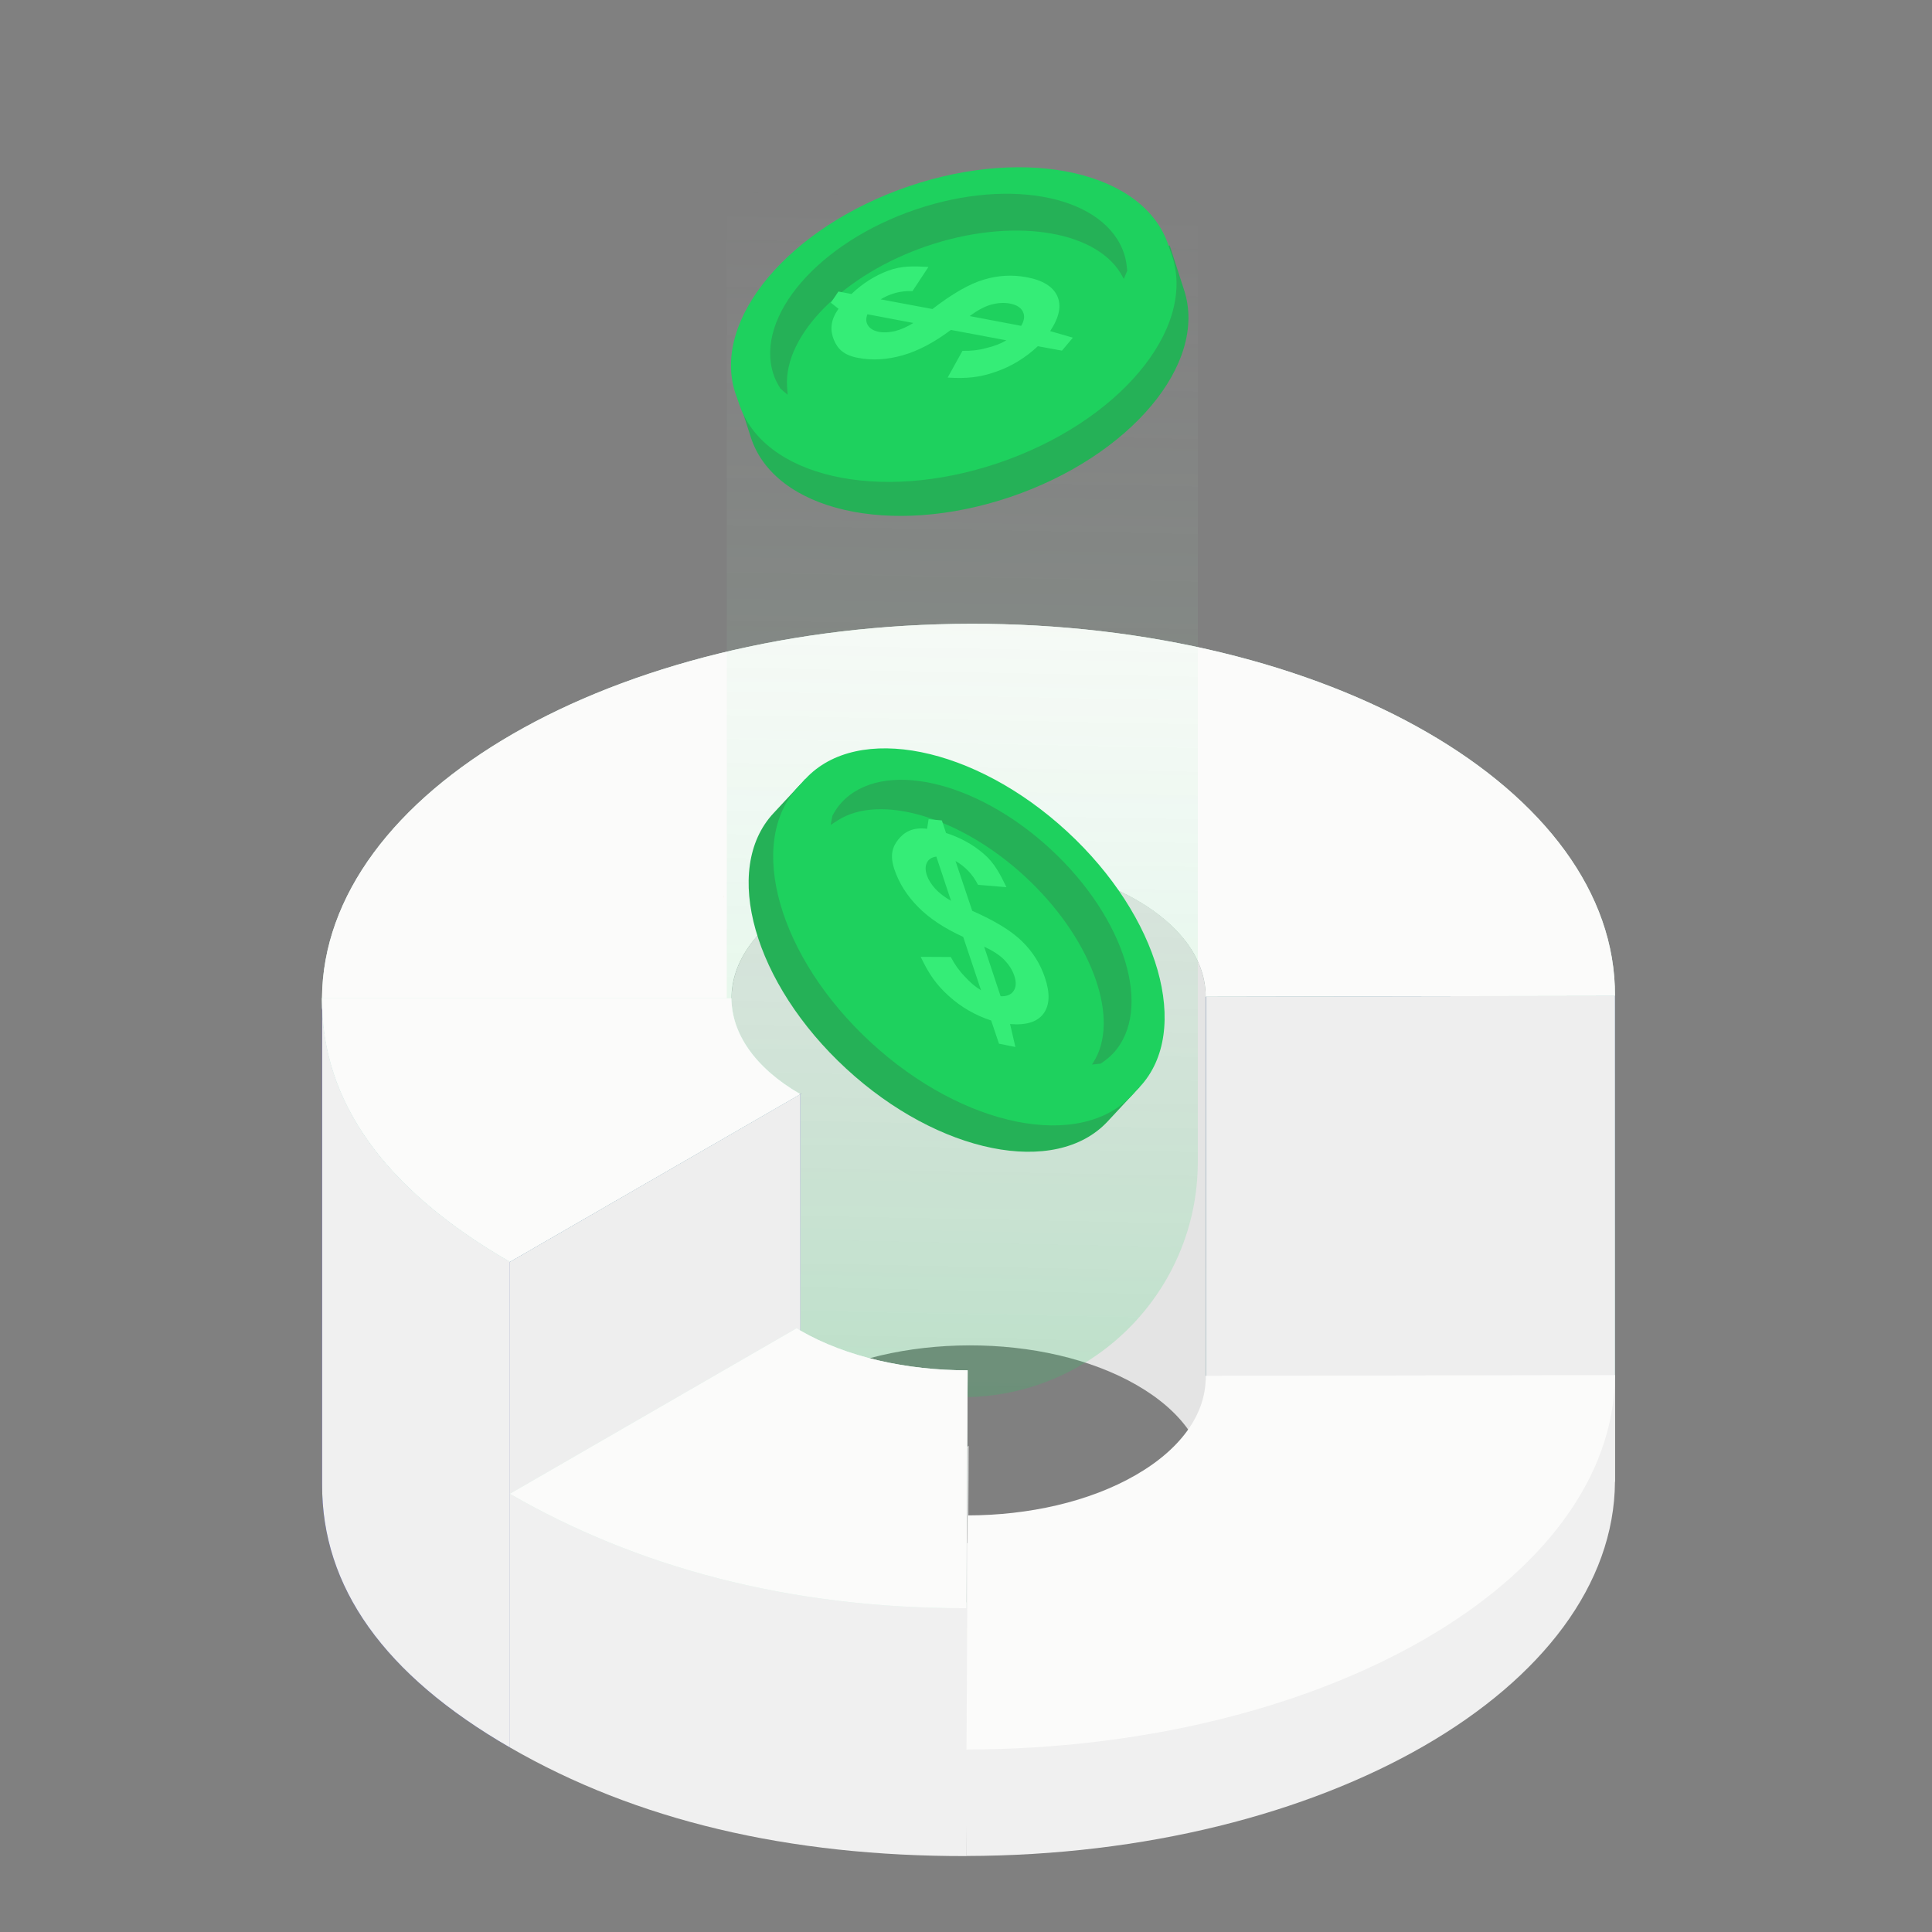 <svg width="240" height="240" viewBox="0 0 240 240" fill="none" xmlns="http://www.w3.org/2000/svg">
<rect x="0" y="0" width="240" height="240" fill="#808080" stroke="none"/>
<path opacity="0.9" d="M141.221 172.067C129.753 165.45 111.105 165.483 99.558 172.146C93.853 175.443 90.96 179.742 90.882 184.041V124.091C90.837 119.68 93.718 115.257 99.558 111.881C111.094 105.218 129.753 105.185 141.221 111.802C146.882 115.066 149.718 119.342 149.774 123.641H149.808V184.086H149.785C149.819 179.731 146.96 175.376 141.221 172.067Z" fill="#EEEEEE"/>
<path d="M149.806 123.801L200.618 123.711V184.055H149.806V123.801Z" fill="url(#paint0_linear_1046_12762)"/>
<path d="M149.806 123.801L200.618 123.711V184.055H149.806V123.801Z" fill="#EEEEEE"/>
<path d="M63.355 156.738V217.082C47.723 208.056 39.946 197.14 40.014 184.344V124C39.935 136.796 47.723 147.712 63.355 156.738Z" fill="url(#paint1_linear_1046_12762)"/>
<path d="M63.355 156.738V217.082C47.723 208.056 39.946 197.14 40.014 184.344V124C39.935 136.796 47.723 147.712 63.355 156.738Z" fill="url(#paint2_linear_1046_12762)"/>
<path d="M63.355 156.738V217.082C47.723 208.056 39.946 197.14 40.014 184.344V124C39.935 136.796 47.723 147.712 63.355 156.738Z" fill="#F0F0F0"/>
<path d="M120.568 77.49C164.92 77.412 200.753 98.108 200.618 123.711L149.783 123.801C149.806 119.457 146.947 115.113 141.219 111.804C129.751 105.187 111.104 105.22 99.557 111.883C93.752 115.235 90.851 119.626 90.862 124.003C90.872 128.325 93.719 132.634 99.411 135.921L63.342 156.741C47.71 147.715 39.933 136.799 40.001 124.003C40.147 98.389 76.216 77.569 120.568 77.49Z" fill="#D4F2E4"/>
<path d="M120.568 77.49C164.92 77.412 200.753 98.108 200.618 123.711L149.783 123.801C149.806 119.457 146.947 115.113 141.219 111.804C129.751 105.187 111.104 105.22 99.557 111.883C93.752 115.235 90.851 119.626 90.862 124.003C90.872 128.325 93.719 132.634 99.411 135.921L63.342 156.741C47.71 147.715 39.933 136.799 40.001 124.003C40.147 98.389 76.216 77.569 120.568 77.49Z" fill="#FBFBFA"/>
<path d="M149.909 111.311V111.548C149.909 111.48 149.898 111.39 149.909 111.311Z" fill="url(#paint3_linear_1046_12762)"/>
<path d="M89.859 111.556V111.318H89.87C89.87 111.386 89.859 111.477 89.859 111.556Z" fill="url(#paint4_linear_1046_12762)"/>
<path opacity="0.2" d="M90.286 9V144.311C90.286 160.468 103.385 173.567 119.542 173.567C135.7 173.567 148.799 160.468 148.799 144.311V9H90.286Z" fill="url(#paint5_linear_1046_12762)"/>
<path d="M99.593 135.818L99.435 135.931V196.162L63.355 217.083V156.74L99.593 135.818Z" fill="url(#paint6_linear_1046_12762)"/>
<path d="M99.593 135.818L99.435 135.931V196.162L63.355 217.083V156.74L99.593 135.818Z" fill="url(#paint7_linear_1046_12762)"/>
<path d="M99.593 135.818L99.435 135.931V196.162L63.355 217.083V156.74L99.593 135.818Z" fill="#EEEEEE"/>
<path d="M120.065 199.06L120.223 179.768C120.2 179.768 120.189 179.768 120.167 179.768L120.324 179.588L120.077 230.568C97.906 230.613 78.999 226.112 63.368 217.086L63.368 185.578C78.988 194.604 97.884 199.094 120.065 199.06Z" fill="#F0F0F0"/>
<path d="M98.971 164.992C99.128 165.082 99.263 165.183 99.421 165.285C105.149 168.593 112.678 170.237 120.207 170.225L120.049 199.778C97.879 199.823 78.972 194.59 63.341 185.564L98.971 164.992Z" fill="#D4F2E4"/>
<path d="M98.971 164.992C99.128 165.082 99.263 165.183 99.421 165.285C105.149 168.593 112.678 170.237 120.207 170.225L120.049 199.778C97.879 199.823 78.972 194.59 63.341 185.564L98.971 164.992Z" fill="#FBFBFA"/>
<path d="M200.618 170.57L200.618 184.042C200.483 209.645 164.414 230.476 120.062 230.555V191.695C164.414 191.616 200.483 196.184 200.618 170.57Z" fill="#F0F0F0"/>
<path d="M141.096 183.23C146.993 179.831 149.874 175.352 149.773 170.906L200.618 170.816C200.483 196.419 164.414 217.25 120.062 217.329L120.22 188.249C127.76 188.238 135.311 186.572 141.096 183.23Z" fill="#FBFBFA"/>
<path d="M63.344 156.738L99.413 135.918C93.722 132.631 90.874 128.321 90.864 124H40.003C39.936 136.796 47.712 147.712 63.344 156.738Z" fill="#D4F2E4"/>
<path d="M63.344 156.738L99.413 135.918C93.722 132.631 90.874 128.321 90.864 124H40.003C39.936 136.796 47.712 147.712 63.344 156.738Z" fill="#FBFBFA"/>
<path d="M143.708 31.026C137.927 25.907 126.531 24.695 114.87 28.651C103.191 32.613 94.766 40.547 93.103 48.191L91.471 48.745L93.271 54.324C96.217 63.458 110.652 66.774 125.522 61.73C140.392 56.686 150.05 45.198 147.103 36.064L145.303 30.485L143.708 31.026Z" fill="#25B157"/>
<path d="M123.585 56.206C138.451 51.163 148.115 39.672 145.169 30.539C142.223 21.407 127.784 18.091 112.918 23.133C98.051 28.176 88.388 39.667 91.334 48.8C94.279 57.933 108.719 61.248 123.585 56.206Z" fill="#1ED15E"/>
<path d="M145.625 31.84C148.571 40.974 138.912 52.462 124.041 57.507C109.17 62.551 94.736 59.235 91.79 50.101C88.844 40.967 98.503 29.478 113.374 24.434C128.244 19.39 142.679 22.706 145.625 31.84Z" fill="#1ED15E"/>
<path d="M122.002 51.373C133.861 47.349 141.68 38.515 139.466 31.642C137.251 24.77 125.843 22.461 113.984 26.485C102.124 30.509 94.306 39.343 96.52 46.215C98.734 53.088 110.142 55.397 122.002 51.373Z" fill="#1ED15E"/>
<path d="M113.867 26.465C102.079 30.477 94.304 39.373 96.504 46.304C96.704 46.931 97.006 47.502 97.339 48.042C96.92 41.445 104.294 33.767 115.026 30.115C125.757 26.463 136.11 28.107 139.535 33.682C139.488 33.024 139.404 32.378 139.211 31.77C137.005 24.82 125.673 22.447 113.867 26.465Z" fill="#FFBE2E"/>
<path d="M139.19 33.912L139.606 34.648L140.029 33.627C139.959 32.835 139.856 32.197 139.669 31.608C137.39 24.449 125.743 21.944 113.729 26.031C101.698 30.123 93.784 39.281 96.064 46.441C96.251 47.03 96.542 47.624 96.952 48.28L97.841 49.039L97.773 48.001C97.362 41.573 104.853 34.068 115.171 30.558C125.507 27.042 135.827 28.488 139.19 33.912Z" fill="#25B157"/>
<path d="M125.013 42.274L118.123 40.984C116.058 42.532 114.061 43.59 112.143 44.134C110.226 44.679 108.374 44.795 106.602 44.459C104.811 44.129 104.048 43.331 103.593 42.226C103.139 41.121 103.082 39.862 104.166 38.361L103.214 37.606L104.15 36.215L105.771 36.521C107.157 35.202 108.678 34.243 110.347 33.62C112.017 32.997 113.501 33.065 115.337 33.157L113.352 36.159C111.892 36.103 110.567 36.468 109.396 37.187L115.831 38.388C118.307 36.478 120.453 35.248 122.218 34.735C123.996 34.197 125.774 34.105 127.546 34.441C129.532 34.807 130.8 35.597 131.339 36.775C131.883 37.972 131.591 39.409 130.456 41.131L133.275 41.946L131.922 43.559L128.923 43.007C127.408 44.43 125.678 45.5 123.686 46.191C121.693 46.883 120.103 47.053 117.719 46.903L119.562 43.583C120.566 43.61 121.529 43.509 122.5 43.243C123.501 43.007 124.333 42.686 125.013 42.274ZM107.753 39.039C107.54 39.578 107.57 40.055 107.839 40.451C108.108 40.847 108.555 41.103 109.204 41.229C109.787 41.337 110.445 41.298 111.183 41.13C111.916 40.944 112.681 40.605 113.46 40.12L107.753 39.039ZM126.855 40.477C127.253 39.815 127.328 39.222 127.06 38.703C126.793 38.185 126.262 37.857 125.442 37.707C124.708 37.569 123.934 37.626 123.11 37.843C122.291 38.078 121.409 38.558 120.457 39.264L126.855 40.477Z" fill="#35ED77"/>
<path d="M140.326 133.915C141.976 126.407 137.567 115.868 128.572 107.577C119.563 99.273 108.683 95.721 101.291 97.936L100.033 96.776L96.08 101.026C89.609 107.985 93.656 122.189 105.126 132.761C116.596 143.333 131.132 146.258 137.603 139.299L141.556 135.049L140.326 133.915Z" fill="#25B157"/>
<path d="M109.115 128.476C120.581 139.045 135.122 141.972 141.592 135.014C148.063 128.056 144.013 113.848 132.546 103.279C121.08 92.71 106.539 89.783 100.068 96.741C93.598 103.699 97.648 117.907 109.115 128.476Z" fill="#1ED15E"/>
<path d="M140.653 136.024C134.182 142.983 119.645 140.058 108.175 129.486C96.705 118.914 92.658 104.71 99.129 97.751C105.6 90.792 120.137 93.717 131.607 104.289C143.077 114.861 147.124 129.065 140.653 136.024Z" fill="#1ED15E"/>
<path d="M112.559 124.777C121.711 133.214 133.072 135.813 137.935 130.582C142.799 125.351 139.323 114.27 130.171 105.833C121.02 97.396 109.659 94.797 104.795 100.029C99.932 105.26 103.408 116.34 112.559 124.777Z" fill="#1ED15E"/>
<path d="M130.192 105.808C121.07 97.377 109.732 94.782 104.894 99.998C104.457 100.47 104.117 101.006 103.818 101.554C109.234 98.058 119.341 100.88 127.644 108.554C135.948 116.229 139.559 126.084 136.469 131.73C137.006 131.376 137.516 130.997 137.94 130.539C142.791 125.309 139.328 114.251 130.192 105.808Z" fill="#FFBE2E"/>
<path d="M136.08 131.529L135.653 132.243L136.728 132.128C137.37 131.69 137.866 131.298 138.278 130.854C143.285 125.456 139.793 114.061 130.499 105.474C121.191 96.874 109.551 94.289 104.543 99.687C104.131 100.131 103.764 100.668 103.403 101.339L103.185 102.478L104.038 101.926C109.325 98.513 119.35 101.513 127.332 108.887C135.329 116.275 139.083 126.005 136.08 131.529Z" fill="#25B157"/>
<path d="M121.867 123.011L119.65 116.384C117.325 115.323 115.452 114.088 114.06 112.676C112.667 111.264 111.673 109.704 111.106 107.997C110.525 106.277 110.843 105.23 111.572 104.305C112.301 103.38 113.354 102.728 115.167 102.955L115.355 101.764L117.001 101.916L117.52 103.476C119.322 104.054 120.879 104.922 122.22 106.08C123.56 107.237 124.218 108.564 125.025 110.21L121.49 109.914C120.834 108.614 119.881 107.633 118.698 106.956L120.773 113.143C123.607 114.389 125.699 115.672 126.991 116.966C128.311 118.259 129.248 119.766 129.815 121.473C130.458 123.38 130.392 124.864 129.64 125.897C128.876 126.945 127.501 127.378 125.475 127.211L126.136 130.06L124.098 129.651L123.125 126.771C121.172 126.131 119.419 125.134 117.864 123.727C116.308 122.32 115.394 121.014 114.374 118.863L118.113 118.883C118.574 119.771 119.126 120.562 119.823 121.282C120.508 122.042 121.185 122.614 121.867 123.011ZM116.316 106.409C115.75 106.481 115.355 106.735 115.145 107.159C114.934 107.583 114.931 108.095 115.136 108.722C115.324 109.282 115.675 109.837 116.176 110.401C116.689 110.951 117.349 111.456 118.142 111.903L116.316 106.409ZM124.299 123.758C125.059 123.788 125.604 123.57 125.921 123.088C126.237 122.607 126.262 121.987 125.996 121.2C125.76 120.493 125.337 119.846 124.753 119.231C124.156 118.63 123.318 118.089 122.253 117.597L124.299 123.758Z" fill="#35ED77"/>
<defs>
<linearGradient id="paint0_linear_1046_12762" x1="200.618" y1="109.411" x2="229.259" y2="184.595" gradientUnits="userSpaceOnUse">
<stop stop-color="#245795"/>
<stop offset="1" stop-color="#8AD3A8"/>
</linearGradient>
<linearGradient id="paint1_linear_1046_12762" x1="190.895" y1="170.539" x2="41.316" y2="170.539" gradientUnits="userSpaceOnUse">
<stop offset="0.096" stop-color="#45108A"/>
<stop offset="1" stop-color="#7C1DC9"/>
</linearGradient>
<linearGradient id="paint2_linear_1046_12762" x1="63.355" y1="101.941" x2="166.915" y2="174.543" gradientUnits="userSpaceOnUse">
<stop stop-color="#245795"/>
<stop offset="1" stop-color="#8AD3A8"/>
</linearGradient>
<linearGradient id="paint3_linear_1046_12762" x1="149.906" y1="111.435" x2="149.896" y2="111.435" gradientUnits="userSpaceOnUse">
<stop stop-color="#FFBB96"/>
<stop offset="0.227" stop-color="#FFFBC9"/>
<stop offset="0.54" stop-color="#F9B673"/>
<stop offset="0.639" stop-color="#F9B876"/>
<stop offset="0.725" stop-color="#FABE81"/>
<stop offset="0.806" stop-color="#FCC993"/>
<stop offset="0.859" stop-color="#FED2A3"/>
<stop offset="0.97" stop-color="#FFC28C"/>
</linearGradient>
<linearGradient id="paint4_linear_1046_12762" x1="89.872" y1="111.431" x2="89.862" y2="111.431" gradientUnits="userSpaceOnUse">
<stop stop-color="#FFBB96"/>
<stop offset="0.227" stop-color="#FFFBC9"/>
<stop offset="0.54" stop-color="#F9B673"/>
<stop offset="0.639" stop-color="#F9B876"/>
<stop offset="0.725" stop-color="#FABE81"/>
<stop offset="0.806" stop-color="#FCC993"/>
<stop offset="0.859" stop-color="#FED2A3"/>
<stop offset="0.97" stop-color="#FFC28C"/>
</linearGradient>
<linearGradient id="paint5_linear_1046_12762" x1="119.543" y1="173.567" x2="122.46" y2="23.031" gradientUnits="userSpaceOnUse">
<stop stop-color="#1ED15E"/>
<stop offset="1" stop-color="white" stop-opacity="0"/>
</linearGradient>
<linearGradient id="paint6_linear_1046_12762" x1="104.324" y1="155.611" x2="41.997" y2="212.249" gradientUnits="userSpaceOnUse">
<stop offset="0.096" stop-color="#45108A"/>
<stop offset="1" stop-color="#7C1DC9"/>
</linearGradient>
<linearGradient id="paint7_linear_1046_12762" x1="99.593" y1="116.56" x2="154.555" y2="192.968" gradientUnits="userSpaceOnUse">
<stop stop-color="#245795"/>
<stop offset="1" stop-color="#8AD3A8"/>
</linearGradient>
</defs>
</svg>

